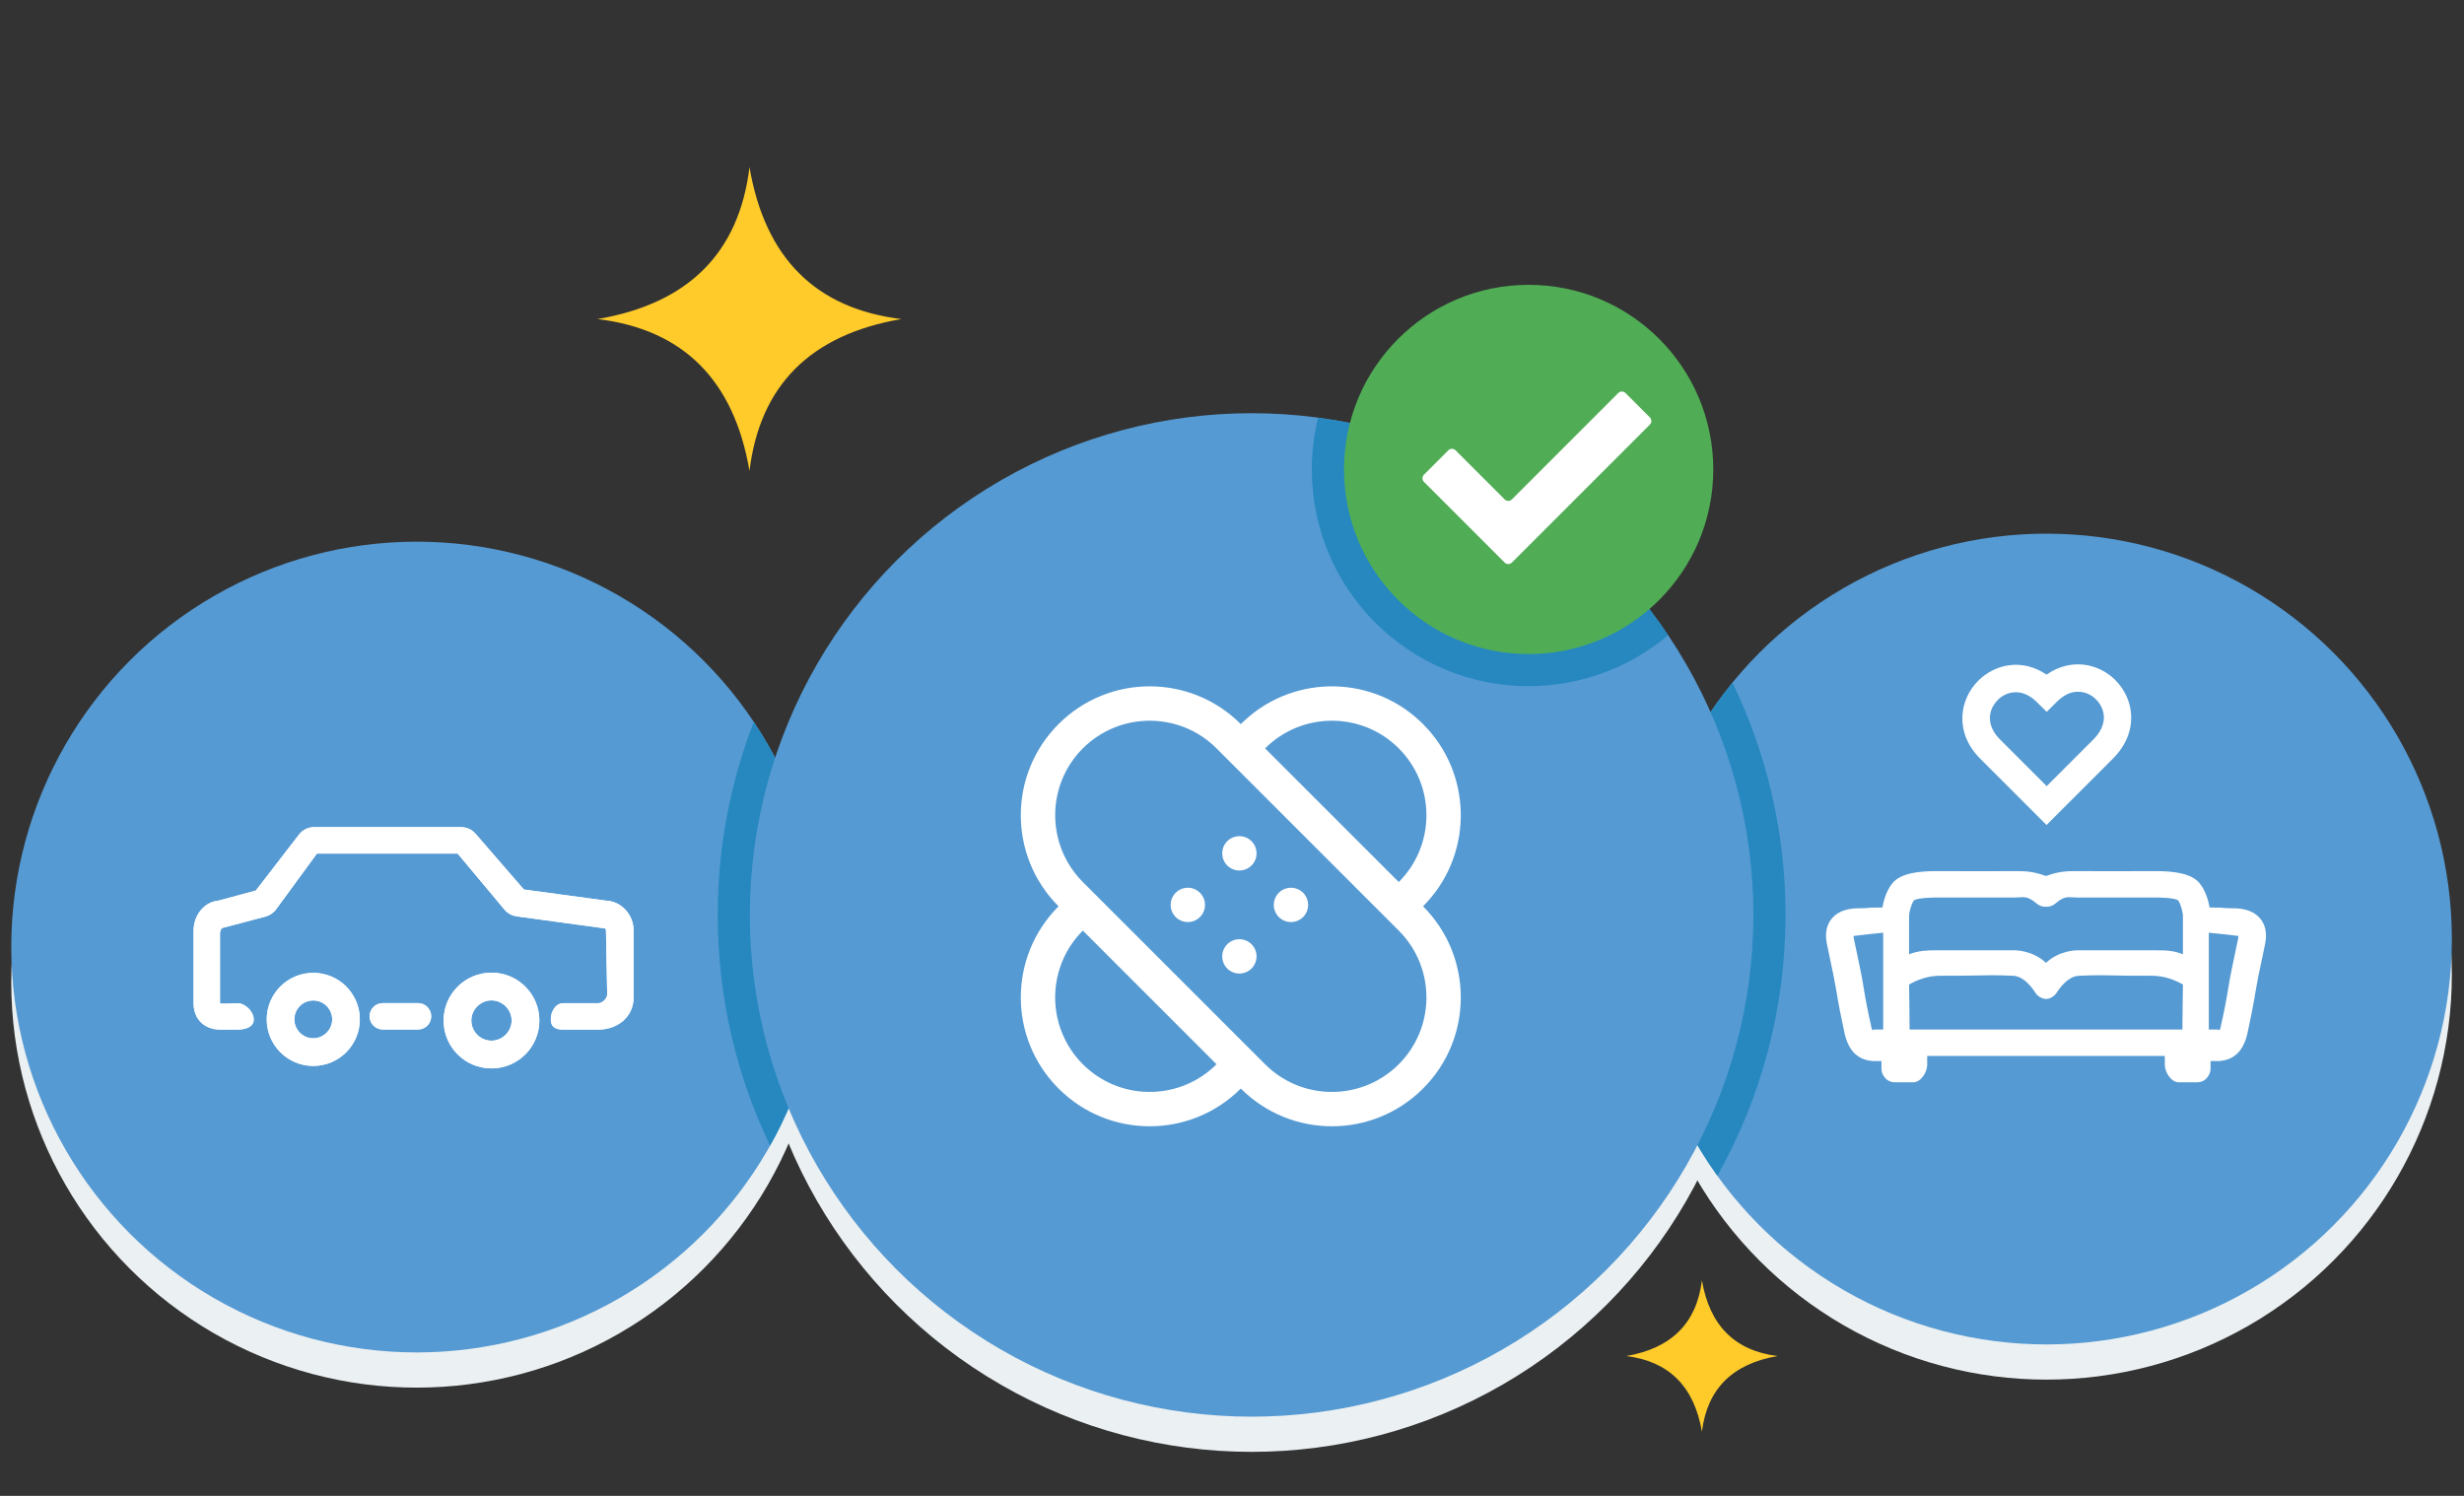 <?xml version="1.0" encoding="UTF-8"?><svg id="försäkringsguide" xmlns="http://www.w3.org/2000/svg" viewBox="0 0 280 170"><rect x="0" y="0" width="280" height="170" fill="#333333" stroke="none"/><defs><style>.cls-1{fill:#2d353a;}.cls-2{fill:#50ad55;}.cls-3,.cls-4{fill:#fff;}.cls-4{fill-rule:evenodd;}.cls-5{fill:#559ad3;}.cls-6{fill:#fecb2a;}.cls-7{fill:#ebf0f2;}.cls-8{fill:#2688bf;}</style></defs><rect class="cls-1" x="42" y="112" width="7" height="3" rx="1.5" ry="1.5"/><circle class="cls-7" cx="47.35" cy="111.63" r="46.07"/><circle class="cls-7" cx="232.55" cy="110.72" r="46.07"/><circle class="cls-7" cx="142.23" cy="107.98" r="57.02"/><circle class="cls-5" cx="47.35" cy="107.63" r="46.07"/><circle class="cls-5" cx="232.55" cy="106.72" r="46.07"/><path class="cls-8" d="M196.87,77.58c-6.49,7.94-10.39,18.08-10.39,29.14,0,10.05,3.23,19.33,8.68,26.9,4.92-8.77,7.74-18.87,7.74-29.64,0-9.46-2.17-18.42-6.03-26.4Z"/><path class="cls-8" d="M87.51,130.2c3.76-6.67,5.91-14.37,5.91-22.57,0-9.47-2.86-18.26-7.76-25.58-2.64,6.8-4.1,14.2-4.1,21.93,0,9.39,2.14,18.29,5.95,26.22Z"/><circle class="cls-5" cx="142.23" cy="103.98" r="57.02"/><path class="cls-8" d="M149.78,47.48c-.46,1.88-.71,3.85-.71,5.87,0,13.6,11.03,24.63,24.63,24.63,6.04,0,11.58-2.18,15.86-5.79-8.91-13.24-23.23-22.52-39.78-24.71Z"/><circle class="cls-2" cx="173.71" cy="53.35" r="20.98"/><path class="cls-4" d="M170.99,63.94l-9.18-9.18c-.22-.22-.22-.59,0-.81l2.78-2.78c.22-.22.59-.22.81,0l5.59,5.59c.22.22.59.22.81,0l12.1-12.1c.22-.22.59-.22.81,0l2.78,2.78c.22.22.22.59,0,.81l-15.69,15.69c-.22.22-.59.22-.81,0Z"/><path class="cls-6" d="M85.17,19c-1.18,9.71-6.91,15.49-17.26,17.26,9.71,1.18,15.49,6.91,17.26,17.26,1.18-9.71,6.91-15.49,17.26-17.26-9.71-1.18-15.49-6.91-17.26-17.26Z"/><path class="cls-6" d="M193.4,145.51c-.59,4.83-3.44,7.72-8.6,8.6,4.83.59,7.72,3.44,8.6,8.6.59-4.83,3.44-7.72,8.6-8.6-4.83-.59-7.72-3.44-8.6-8.6Z"/><path class="cls-3" d="M120.29,82.29c5.72-5.72,14.99-5.72,20.71,0l.55-.52c5.75-5.19,14.62-5.02,20.16.52,5.54,5.54,5.71,14.42.52,20.16l-.52.55h0c5.72,5.72,5.72,14.99,0,20.71-5.72,5.72-14.99,5.72-20.71,0h0s0,0,0,0c-5.72,5.72-14.99,5.72-20.71,0-5.72-5.72-5.72-14.99,0-20.71h0c-5.72-5.72-5.72-14.99,0-20.71ZM123.05,105.76l-.38.4c-3.81,4.22-3.68,10.72.38,14.79,4.06,4.06,10.57,4.19,14.79.38l.4-.38h0s-15.19-15.19-15.19-15.19h0ZM138.24,85.05c-4.19-4.19-10.99-4.19-15.19,0-4.19,4.19-4.19,10.99,0,15.19l20.71,20.71.4.38c4.22,3.81,10.72,3.68,14.79-.38,4.06-4.06,4.19-10.57.38-14.79l-.38-.4-20.71-20.71ZM140.84,106.74c1.08,0,1.95.87,1.95,1.95,0,1.08-.87,1.95-1.95,1.95s-1.95-.87-1.95-1.95c0-1.08.87-1.95,1.95-1.95ZM134.98,100.89c1.08,0,1.95.87,1.95,1.95,0,1.08-.87,1.95-1.95,1.95s-1.95-.87-1.95-1.95c0-1.08.87-1.95,1.95-1.95ZM146.7,100.89c1.08,0,1.95.87,1.95,1.95,0,1.08-.87,1.95-1.95,1.95s-1.95-.87-1.95-1.95c0-1.08.87-1.95,1.95-1.95ZM158.95,85.05c-4.19-4.19-10.99-4.19-15.19,0l15.19,15.19c4.06-4.06,4.19-10.57.38-14.79l-.38-.4ZM140.84,95.03c1.08,0,1.95.87,1.95,1.95,0,1.08-.87,1.95-1.95,1.95s-1.95-.87-1.95-1.95c0-1.08.87-1.95,1.95-1.95Z"/><path class="cls-3" d="M240.39,77.3c-1.89-1.9-5.03-2.58-7.83-.63-2.76-1.89-5.87-1.2-7.76.69-2.14,2.14-2.75,5.89.23,8.87l7.53,7.53,7.53-7.53c3.04-3.03,2.44-6.79.3-8.93ZM237.91,84.01l-5.33,5.33-5.33-5.33c-1.62-1.62-1.3-3.4-.23-4.45h-.02c.53-.53,1.27-.89,2.06-.89s1.61.33,2.41,1.13l1.11,1.1,1.11-1.1c.78-.79,1.62-1.22,2.51-1.18.74,0,1.46.33,2,.88.55.55.86,1.26.88,2,0,.86-.39,1.73-1.17,2.51Z"/><path class="cls-3" d="M256.84,104.39c-.97-1.17-2.61-1.17-3.15-1.17-.47,0-.69-.02-.91-.03-.3-.04-.59-.05-1.2-.05h-.49c-.12-.75-.45-1.92-1.14-2.77-.92-1.12-2.92-1.37-4.95-1.37-3.09.02-8,0-9,0s-2,0-3.41.53h-.18c-1.41-.53-2.41-.53-3.41-.53s-5.91.02-9,0c-2.03,0-4.03.25-4.95,1.37-.69.85-1.02,2.02-1.14,2.77h-.49c-.61,0-.9,0-1.2.05-.22.01-.44.03-.91.03-.54,0-2.18,0-3.15,1.17-.91,1.09-.64,2.47-.55,2.92.16.8.3,1.48.45,2.16.22,1.03.42,1.98.61,3.11.24,1.48.55,3.07.94,4.86.47,2.09,1.64,3.15,3.5,3.15h.69v.85c0,.42.18.82.47,1.12.28.3.7.46,1.14.44h2.04c.85-.03,1.55-1.16,1.55-2v-1h27v1c0,.84.7,1.97,1.55,2h2.04c.44.02.86-.14,1.14-.44.29-.3.47-.7.47-1.12v-.85h.69c1.86,0,3.03-1.06,3.5-3.15.39-1.79.7-3.38.94-4.86.19-1.13.39-2.08.61-3.11.15-.68.29-1.36.45-2.16.09-.45.36-1.83-.55-2.92ZM214,117h-1c-.14,0-.23.26-.34-.25-.39-1.72-.69-3.25-.91-4.67-.19-1.19-.41-2.19-.64-3.29-.14-.65-.28-1.32-.44-2.1-.03-.13-.03-.24-.04-.32.12-.03,3.17-.37,3.37-.37v11ZM248,117h-31c0-1.34-.06-4.69-.06-5.11.81-.47,2.11-1.05,3.78-1,1.72,0,2.84,0,3.81-.03,1.27-.03,2.27-.05,4.11.03.39,0,1.42.05,2.66,1.94.26.4.7.66,1.17.7h.06c.47-.03.9-.3,1.17-.7,1.24-1.89,2.27-1.94,2.66-1.94,1.84-.08,2.84-.06,4.11-.03.97.03,2.09.04,3.81.03,1.67-.05,2.97.53,3.78,1,0,.42-.06,3.77-.06,5.11ZM248.06,105.11v3.34c-1.06-.41-1.77-.45-3.06-.45h-9s-1.96,0-3.45,1.38c-.02.01-.03.02-.05.04-.02-.02-.03-.03-.05-.04-1.49-1.38-3.45-1.38-3.45-1.38h-9c-1.04,0-2,.04-3.06.45v-4.44c.03-.37.25-1.29.53-1.64h-.02c.3-.37,2.55-.37,2.55-.37h9c1,0,1.31-.27,2.44.69.28.24.63.36.99.36h.14c.36,0,.71-.12.99-.36,1.13-.96,1.44-.69,2.44-.69h9s2.25,0,2.55.36h-.02c.28.36.5,1.28.53,1.65v1.1ZM254.33,106.69c-.16.78-.3,1.45-.44,2.1-.23,1.1-.45,2.1-.64,3.29-.22,1.42-.52,2.95-.91,4.67-.11.51-.2.25-.34.25h-1v-11c.2,0,3.25.34,3.37.37-.01.08-.01.19-.04.32Z"/><path class="cls-3" d="M68.83,102.34l.06.02-9.36-1.27-5.5-6.35c-.41-.47-1.01-.74-1.63-.74h-16.7c-.68,0-1.3.31-1.71.83l-4.92,6.38-4.27,1.15c-1.57.14-2.8,1.62-2.8,3.41v8.25c0,1.89,1.33,2.99,3,2.99h2c.86,0,1.83-.27,1.83-1.13v-.05c0-.86-.97-1.82-1.83-1.82,0,0-2,.13-2,0v-8c0-.14.16-.49.19-.53l5-1.32c.46-.13.85-.39,1.15-.77l4.67-6.38h16l5.34,6.39c.35.41.83.66,1.35.74l9.82,1.34h.2s.14.11.14.28l.14,7.25c0,.5-.58,1-1,1h-4c-.88,0-1.43.99-1.41,1.87v.03c.03.83.56,1.1,1.41,1.1h4c2.15,0,4-1.42,4-3.66v-7.59c0-1.84-1.41-3.35-3.17-3.41Z"/><path class="cls-3" d="M35.6,110.56c-2.92,0-5.29,2.37-5.29,5.29s2.37,5.29,5.29,5.29,5.29-2.37,5.29-5.29-2.37-5.29-5.29-5.29ZM35.6,118c-1.18,0-2.15-.96-2.15-2.15s.96-2.15,2.15-2.15,2.15.97,2.15,2.15-.97,2.15-2.15,2.15Z"/><path class="cls-3" d="M55.85,110.54c-3,0-5.44,2.43-5.44,5.44s2.43,5.44,5.44,5.44,5.44-2.43,5.44-5.44-2.43-5.44-5.44-5.44ZM55.85,118.27c-1.27,0-2.29-1.04-2.29-2.29s1.04-2.29,2.29-2.29,2.29,1.04,2.29,2.29-1.04,2.29-2.29,2.29Z"/><path class="cls-3" d="M47.5,114h-4c-.83,0-1.5.67-1.5,1.5s.67,1.5,1.5,1.5h4c.83,0,1.5-.67,1.5-1.5s-.67-1.5-1.5-1.5Z"/><path class="cls-3" d="M68.83,102.34l.06.02-9.36-1.27-5.5-6.35c-.41-.47-1.01-.74-1.63-.74h-16.7c-.68,0-1.3.31-1.71.83l-4.92,6.38-4.27,1.15c-1.57.14-2.8,1.62-2.8,3.41v8.25c0,1.89,1.33,2.99,3,2.99h2c.86,0,1.83-.27,1.83-1.13v-.05c0-.86-.97-1.82-1.83-1.82,0,0-2,.13-2,0v-8c0-.14.16-.49.19-.53l5-1.32c.46-.13.85-.39,1.15-.77l4.67-6.38h16l5.34,6.39c.35.41.83.66,1.35.74l9.82,1.34h.2s.14.11.14.28l.14,7.25c0,.5-.58,1-1,1h-4c-.88,0-1.43.99-1.41,1.87v.03c.03.83.56,1.1,1.41,1.1h4c2.15,0,4-1.42,4-3.66v-7.59c0-1.84-1.41-3.35-3.17-3.41Z"/><path class="cls-3" d="M35.6,110.56c-2.92,0-5.29,2.37-5.29,5.29s2.37,5.29,5.29,5.29,5.29-2.37,5.29-5.29-2.37-5.29-5.29-5.29ZM35.6,118c-1.18,0-2.15-.96-2.15-2.15s.96-2.15,2.15-2.15,2.15.97,2.15,2.15-.97,2.15-2.15,2.15Z"/><path class="cls-3" d="M55.85,110.54c-3,0-5.44,2.43-5.44,5.44s2.43,5.44,5.44,5.44,5.44-2.43,5.44-5.44-2.43-5.44-5.44-5.44ZM55.85,118.27c-1.27,0-2.29-1.04-2.29-2.29s1.04-2.29,2.29-2.29,2.29,1.04,2.29,2.29-1.04,2.29-2.29,2.29Z"/><path class="cls-3" d="M47.5,114h-4c-.83,0-1.5.67-1.5,1.5s.67,1.5,1.5,1.5h4c.83,0,1.5-.67,1.5-1.5s-.67-1.5-1.5-1.5Z"/></svg>